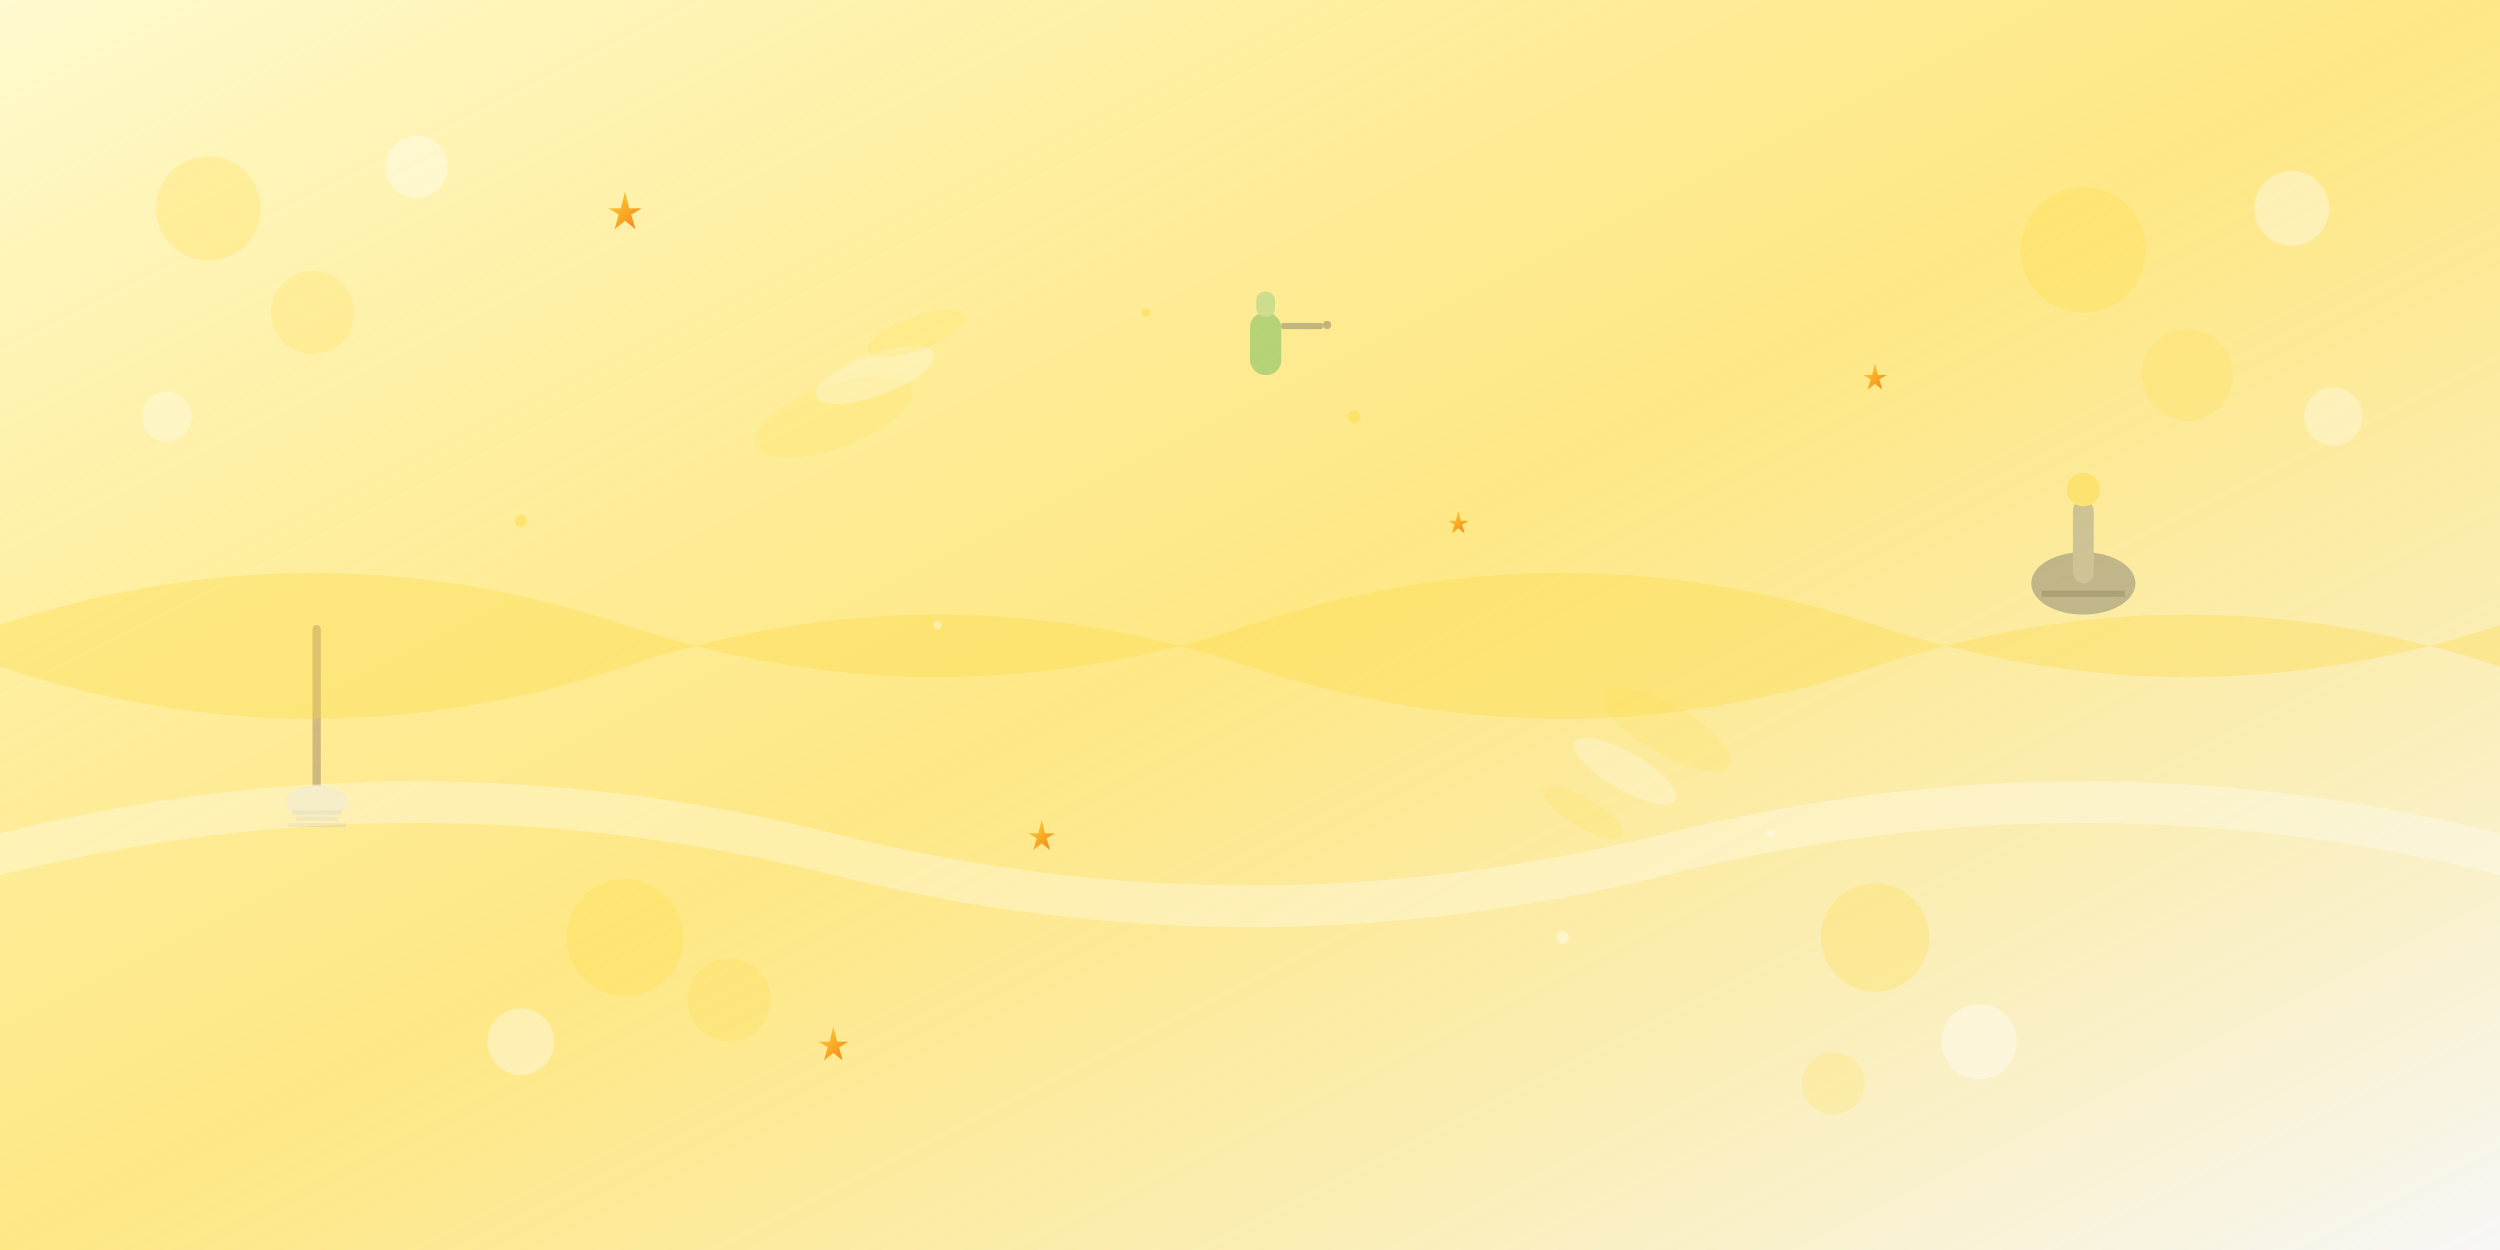 <svg xmlns="http://www.w3.org/2000/svg" viewBox="0 0 1200 600" width="1200" height="600">
  <defs>
    <linearGradient id="bgGrad" x1="0%" y1="0%" x2="100%" y2="100%">
      <stop offset="0%" style="stop-color:#FFF9C4;stop-opacity:0.8" />
      <stop offset="50%" style="stop-color:#FDD835;stop-opacity:0.6" />
      <stop offset="100%" style="stop-color:#F5F5F5;stop-opacity:0.8" />
    </linearGradient>
    
    <linearGradient id="sparkleGrad" x1="0%" y1="0%" x2="100%" y2="100%">
      <stop offset="0%" style="stop-color:#FDD835;stop-opacity:1" />
      <stop offset="100%" style="stop-color:#F57F17;stop-opacity:1" />
    </linearGradient>
    
    <filter id="glow">
      <feGaussianBlur stdDeviation="3" result="coloredBlur"/>
      <feMerge> 
        <feMergeNode in="coloredBlur"/>
        <feMergeNode in="SourceGraphic"/>
      </feMerge>
    </filter>
  </defs>
  
  <!-- Background -->
  <rect width="1200" height="600" fill="url(#bgGrad)"/>
  
  <!-- Abstract cleaning bubbles -->
  <g opacity="0.6">
    <circle cx="100" cy="100" r="25" fill="#FDD835" opacity="0.4"/>
    <circle cx="200" cy="80" r="15" fill="#FFF" opacity="0.6"/>
    <circle cx="150" cy="150" r="20" fill="#FDD835" opacity="0.3"/>
    <circle cx="80" cy="200" r="12" fill="#FFF" opacity="0.5"/>
    
    <circle cx="1000" cy="120" r="30" fill="#FDD835" opacity="0.4"/>
    <circle cx="1100" cy="100" r="18" fill="#FFF" opacity="0.6"/>
    <circle cx="1050" cy="180" r="22" fill="#FDD835" opacity="0.3"/>
    <circle cx="1120" cy="200" r="14" fill="#FFF" opacity="0.5"/>
    
    <circle cx="300" cy="450" r="28" fill="#FDD835" opacity="0.4"/>
    <circle cx="250" cy="500" r="16" fill="#FFF" opacity="0.6"/>
    <circle cx="350" cy="480" r="20" fill="#FDD835" opacity="0.3"/>
    
    <circle cx="900" cy="450" r="26" fill="#FDD835" opacity="0.4"/>
    <circle cx="950" cy="500" r="18" fill="#FFF" opacity="0.6"/>
    <circle cx="880" cy="520" r="15" fill="#FDD835" opacity="0.3"/>
  </g>
  
  <!-- Cleaning spray effect -->
  <g opacity="0.5">
    <ellipse cx="400" cy="200" rx="40" ry="15" fill="#FDD835" opacity="0.3" transform="rotate(-20 400 200)"/>
    <ellipse cx="420" cy="180" rx="30" ry="10" fill="#FFF" opacity="0.5" transform="rotate(-20 420 180)"/>
    <ellipse cx="440" cy="160" rx="25" ry="8" fill="#FDD835" opacity="0.3" transform="rotate(-20 440 160)"/>
    
    <ellipse cx="800" cy="350" rx="35" ry="12" fill="#FDD835" opacity="0.3" transform="rotate(30 800 350)"/>
    <ellipse cx="780" cy="370" rx="28" ry="9" fill="#FFF" opacity="0.5" transform="rotate(30 780 370)"/>
    <ellipse cx="760" cy="390" rx="22" ry="7" fill="#FDD835" opacity="0.3" transform="rotate(30 760 390)"/>
  </g>
  
  <!-- Abstract cleaning tools -->
  <g opacity="0.4">
    <!-- Mop -->
    <g transform="translate(150,300)">
      <rect x="0" y="0" width="4" height="80" fill="#8D6E63" rx="2"/>
      <ellipse cx="2" cy="85" rx="15" ry="8" fill="#E0E0E0"/>
      <line x1="-10" y1="90" x2="14" y2="90" stroke="#B0B0B0" stroke-width="2" opacity="0.6"/>
      <line x1="-8" y1="93" x2="12" y2="93" stroke="#B0B0B0" stroke-width="2" opacity="0.6"/>
      <line x1="-12" y1="96" x2="16" y2="96" stroke="#B0B0B0" stroke-width="2" opacity="0.6"/>
    </g>
    
    <!-- Vacuum -->
    <g transform="translate(1000,280)">
      <ellipse cx="0" cy="0" rx="25" ry="15" fill="#666"/>
      <rect x="-5" y="-40" width="10" height="40" fill="#888" rx="5"/>
      <circle cx="0" cy="-45" r="8" fill="#FDD835"/>
      <line x1="-20" y1="5" x2="20" y2="5" stroke="#333" stroke-width="3"/>
    </g>
    
    <!-- Spray bottle -->
    <g transform="translate(600,150)">
      <rect x="0" y="0" width="15" height="30" fill="#4CAF50" rx="7"/>
      <rect x="3" y="-10" width="9" height="12" fill="#81C784" rx="4"/>
      <rect x="15" y="5" width="20" height="3" fill="#666" rx="1"/>
      <circle cx="37" cy="6" r="2" fill="#666"/>
    </g>
  </g>
  
  <!-- Sparkle effects -->
  <g filter="url(#glow)">
    <g transform="translate(300,100)">
      <path d="M0,-8 L2,0 L8,0 L3,3 L5,10 L0,6 L-5,10 L-3,3 L-8,0 L-2,0 Z" fill="url(#sparkleGrad)"/>
    </g>
    <g transform="translate(900,180) scale(0.7)">
      <path d="M0,-8 L2,0 L8,0 L3,3 L5,10 L0,6 L-5,10 L-3,3 L-8,0 L-2,0 Z" fill="url(#sparkleGrad)"/>
    </g>
    <g transform="translate(500,400) scale(0.8)">
      <path d="M0,-8 L2,0 L8,0 L3,3 L5,10 L0,6 L-5,10 L-3,3 L-8,0 L-2,0 Z" fill="url(#sparkleGrad)"/>
    </g>
    <g transform="translate(700,250) scale(0.6)">
      <path d="M0,-8 L2,0 L8,0 L3,3 L5,10 L0,6 L-5,10 L-3,3 L-8,0 L-2,0 Z" fill="url(#sparkleGrad)"/>
    </g>
    <g transform="translate(400,500) scale(0.9)">
      <path d="M0,-8 L2,0 L8,0 L3,3 L5,10 L0,6 L-5,10 L-3,3 L-8,0 L-2,0 Z" fill="url(#sparkleGrad)"/>
    </g>
  </g>
  
  <!-- Wave patterns -->
  <g opacity="0.3">
    <path d="M0,300 Q150,250 300,300 T600,300 T900,300 T1200,300 L1200,320 Q1050,270 900,320 T600,320 T300,320 T0,320 Z" fill="#FDD835"/>
    <path d="M0,400 Q200,350 400,400 T800,400 T1200,400 L1200,420 Q1000,370 800,420 T400,420 T0,420 Z" fill="#FFF"/>
  </g>
  
  <!-- Small decorative elements -->
  <g opacity="0.4">
    <circle cx="250" cy="250" r="3" fill="#FDD835"/>
    <circle cx="450" cy="300" r="2" fill="#FFF"/>
    <circle cx="650" cy="200" r="3" fill="#FDD835"/>
    <circle cx="850" cy="400" r="2" fill="#FFF"/>
    <circle cx="550" cy="150" r="2" fill="#FDD835"/>
    <circle cx="750" cy="450" r="3" fill="#FFF"/>
  </g>
</svg>
